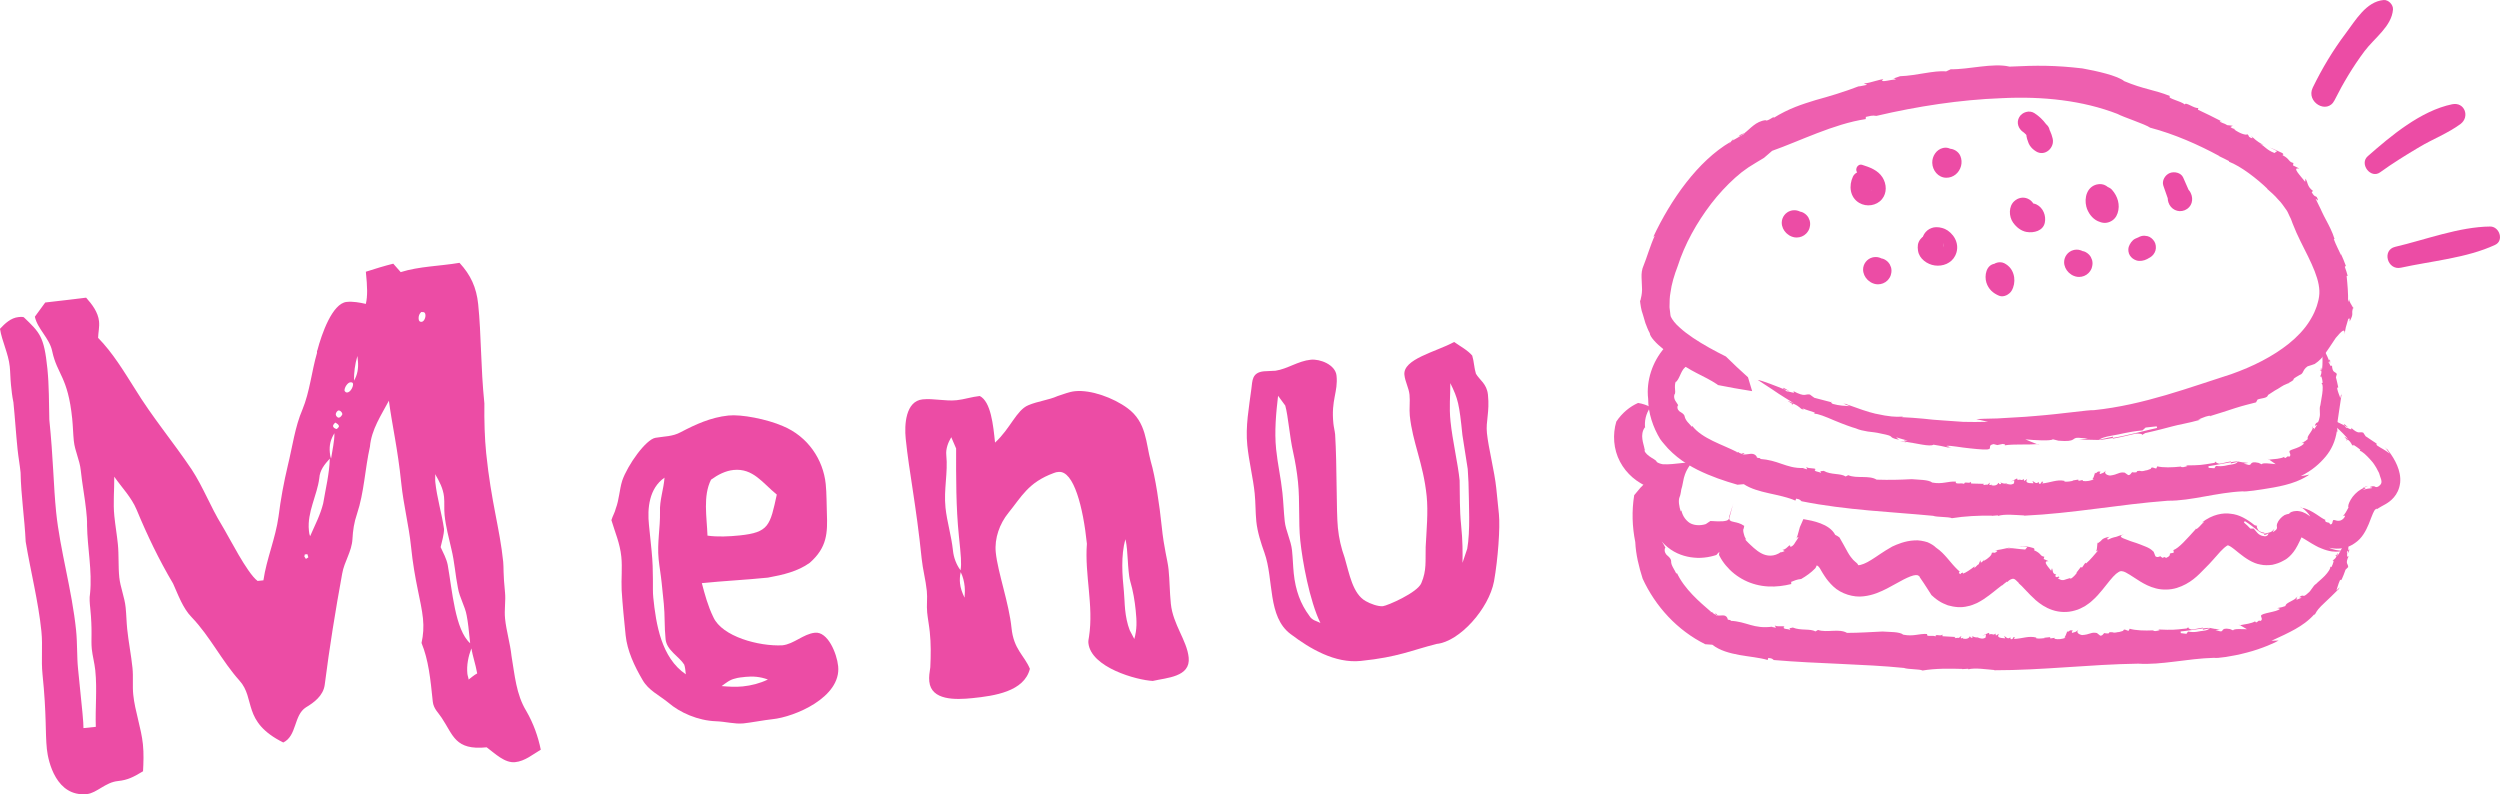 <?xml version="1.0" encoding="UTF-8"?>
<svg id="_レイヤー_2" data-name="レイヤー_2" xmlns="http://www.w3.org/2000/svg" width="297.845" height="94.627" viewBox="0 0 297.845 94.627">
  <g id="_沖縄パーラーの魅力" data-name="沖縄パーラーの魅力">
    <g>
      <g style="opacity: .7;">
        <g>
          <path d="M57.985,89.033c-3.794.388-3.984-1.47-5.368-3.52-.373-.588-.97-1.074-1.057-1.926-.277-2.71-.506-4.956-1.34-6.983.215-.961.275-1.906.172-2.912-.222-2.168-.993-4.358-1.428-8.617-.253-2.478-.894-4.916-1.163-7.549-.419-4.104-1.099-6.929-1.47-9.786-.918,1.737-2.076,3.42-2.257,5.473-.591,2.642-.693,5.47-1.532,7.981-.362,1.054-.499,2.007-.551,3.03-.082,1.495-.978,2.681-1.223,4.115-.804,4.386-1.522,8.84-2.086,13.28-.183,1.27-1.273,2.086-2.232,2.653-1.47.933-1.062,3.395-2.702,4.188-4.947-2.468-3.272-5.221-5.213-7.37-2.119-2.365-3.512-5.274-5.701-7.555-1.048-1.066-1.601-2.653-2.208-3.999-1.702-2.878-3.095-5.787-4.34-8.789-.623-1.501-1.756-2.637-2.673-3.952.011,1.642-.148,3.145.01,4.693.119,1.162.307,2.238.418,3.322.134,1.316.037,2.657.171,3.973.119,1.162.633,2.361.759,3.6.087.852.096,1.711.184,2.563.158,1.549.472,3.081.63,4.63.111,1.084-.019,2.114.092,3.198.198,1.936.954,3.971,1.151,5.907.111,1.084.067,2.184.015,3.206-1.106.661-1.772,1.042-3.01,1.168-1.472.15-2.514,1.431-3.675,1.55-3.639.372-4.617-3.832-4.775-5.38-.206-2.013-.016-3.989-.515-8.867-.182-1.781.046-3.369-.135-5.15-.364-3.562-1.27-7.068-1.874-10.684-.122-2.726-.554-5.42-.606-8.231-.095-.929-.267-1.85-.362-2.779-.189-1.858-.311-3.802-.492-5.583-.148-.689-.22-1.386-.291-2.083-.079-.774-.073-1.479-.145-2.176-.158-1.549-.936-3.034-1.163-4.497.564-.606,1.275-1.304,2.204-1.399.232-.024.387-.04.627.014,1.909,1.839,2.421,2.256,2.816,6.128.206,2.013.18,4.05.23,6.079.483,4.723.49,7.852.814,11.027.459,4.491,1.886,9.274,2.376,14.075.159,1.549.084,3.121.234,4.592.554,5.42.641,6.272.643,7.054l1.471-.15c-.075-2.261.168-4.477-.061-6.722-.087-.852-.337-1.765-.416-2.539-.119-1.161.096-2.122-.188-4.91-.056-.542-.119-1.162-.02-1.719.273-2.688-.321-5.444-.358-8.101.015-.627-.041-1.169-.104-1.789-.159-1.549-.48-3.159-.646-4.785-.126-1.239-.702-2.275-.828-3.514-.087-.852-.097-1.711-.192-2.641-.515-5.033-1.784-5.216-2.387-8.05-.313-1.532-1.755-2.637-2.061-4.093l1.235-1.691c1.472-.15,4.483-.536,4.871-.576.707.789,1.428,1.732,1.539,2.816.071.697-.097,1.34-.112,1.968,1.747,1.778,3.068,3.99,4.374,6.047,2.068,3.388,4.56,6.341,6.774,9.635,1.391,2.127,2.255,4.464,3.569,6.599.941,1.547,3.01,5.717,4.282,6.682l.697-.071c.366-2.541,1.445-4.999,1.804-7.617.259-2.061.611-3.975,1.102-6.059.553-2.247.857-4.626,1.744-6.672.878-2.124,1.098-4.572,1.736-6.749-.008-.078-.024-.232.045-.318.507-1.93,1.778-5.58,3.481-5.754.774-.079,1.573.074,2.292.235.215-.961.189-1.975,0-3.833,1.061-.343,2.198-.694,3.267-.959l.885,1.005c2.198-.694,4.699-.715,7.006-1.107,1.32,1.43,2.02,2.923,2.226,4.937.38,3.716.287,7.403.738,11.817-.026,2.037.032,4.143.214,5.924.602,5.885,1.615,8.911,2.027,12.938.071.697-.013,1.409.217,3.655.103,1.007-.104,2.045.007,3.129.15,1.471.618,2.988.769,4.459.384,2.23.544,4.561,1.765,6.548.855,1.478,1.408,3.064,1.721,4.597-.959.567-1.895,1.367-3.056,1.486-1.239.126-2.372-1.01-3.388-1.767ZM36.621,66.023l-.31.032-.054.24.187.294.294-.187-.117-.379ZM36.95,63.877c.57-1.31,1.226-2.551,1.556-3.915.291-1.751.736-3.518.786-5.322-.633.69-1.19,1.373-1.25,2.318-.259,2.061-1.462,4.062-1.241,6.23.023.232.047.465.148.689ZM39.843,51.61c-.471.753-.632,1.473-.545,2.325.024.232.048.465.148.689.138-.953.414-2.076.396-3.014ZM40.383,50.773c-.016-.155-.186-.294-.435-.425-.216.179-.278.342-.271.419.016.155.187.294.427.348.147-.093.287-.264.278-.341ZM40.783,49.324c-.024-.232-.279-.441-.435-.425s-.364.272-.34.504c.016.155.195.371.349.355.155-.016.225-.101.294-.186.069-.086.139-.171.131-.248ZM41.381,46.758c.387-.04.711-.698.68-1.008-.016-.155-.101-.224-.333-.201-.31.032-.719.621-.679,1.008.093.147.178.217.333.201ZM42.636,42.953l-.056-.542c-.292.969-.422,1.999-.404,2.936.401-.667.555-1.465.46-2.394ZM49.875,37.988c.023.232.117.379.35.356.309-.032.494-.52.462-.83-.024-.232-.117-.379-.504-.34-.217.179-.34.504-.308.814ZM56.014,76.638c-.174-1.703-.253-2.478-.417-3.322-.188-1.076-.841-2.104-1.038-3.258-.313-1.533-.394-3.089-.792-4.692-.29-1.301-.656-2.593-.798-3.987-.079-.774.004-1.487-.067-2.184-.103-1.007-.585-1.896-1.06-2.708.032.31-.014.627.018.937.19,1.858.775,3.754,1.042,5.605-.006.705-.245,1.433-.406,2.154.303.673.685,1.338.841,2.104.549,3.074.869,7.736,2.677,9.35ZM56.851,80.23c-.188-1.076-.516-1.981-.695-2.98-.37.977-.577,2.015-.474,3.021.024.232.125.457.149.689.363-.272.649-.536,1.021-.73Z" style="fill: #e4007f;"/>
          <path d="M88.561,86.184c-1.019.104-2.157-.221-3.264-.255-2.142-.075-4.299-1.032-5.671-2.216-1.123-.915-2.355-1.452-3.072-2.703-.98-1.666-1.829-3.492-2.015-5.313-.193-1.893-.364-3.568-.477-5.396-.062-1.318.096-2.659-.038-3.969-.164-1.602-.735-2.868-1.182-4.367.167-.532.42-.926.521-1.377.406-1.072.433-2.252.765-3.316.622-1.83,2.808-4.922,3.965-5.114,1.012-.177,2.046-.135,3.021-.676,1.746-.914,3.572-1.763,5.685-1.979,1.528-.156,4.53.42,6.456,1.253,2.996,1.239,4.822,3.996,5.12,6.908.119,1.165.092,2.345.139,3.518.085,2.272.045,4.042-2.048,5.875-1.44,1.03-3.165,1.427-4.971,1.759-2.621.268-5.331.397-7.879.658.36,1.361.72,2.722,1.371,4.054,1.046,2.321,5.434,3.491,8.215,3.354,1.383-.141,2.51-1.36,3.894-1.501,1.529-.156,2.605,2.456,2.761,3.985.38,3.714-5.194,6.049-7.816,6.317-.946.097-2.606.414-3.48.503ZM81.518,79.179c-.614-.968-2.086-1.7-2.221-3.01-.156-1.529-.072-2.862-.213-4.246l-.253-2.476c-.097-.947-.266-1.886-.363-2.833-.193-1.893.203-3.773.163-5.608-.068-1.391.453-2.769.537-4.101-1.854,1.293-2.053,3.668-1.852,5.634l.312,3.058c.268,2.621.089,4.479.201,5.572.327,3.204.955,7.186,3.88,9.168-.045-.437-.089-.874-.192-1.158ZM92.544,58.922c-1.685-1.373-2.825-3.169-5.155-2.931-.947.097-1.856.558-2.678,1.157-.979,1.939-.5,4.466-.422,6.665,1.194.172,2.586.104,3.823-.023,3.495-.357,3.632-1.18,4.433-4.868ZM85.973,81.74c.816.064,1.632.128,2.506.039,1.02-.104,2.024-.354,3.006-.822-.918-.348-1.807-.404-2.681-.315-.437.045-.874.089-1.23.199-.648.14-1.12.556-1.601.899Z" style="fill: #e4007f;"/>
          <path d="M110.714,81.198c-.06-.583.034-1.107.12-1.704.07-1.479.082-2.804-.06-4.188-.082-.801-.229-1.522-.312-2.323-.089-.874.048-1.697-.042-2.571-.134-1.311-.487-2.599-.613-3.837-.662-6.481-1.493-10.296-1.902-14.301-.171-1.675-.018-4.487,2.021-4.695,1.311-.134,2.674.242,4.057.101.874-.089,1.798-.404,2.745-.501,1.319.674,1.603,3.441,1.818,5.553,1.817-1.657,2.548-3.866,3.96-4.452,1.127-.483,2.438-.617,3.494-1.093.713-.22,1.346-.505,2.074-.58,1.894-.193,4.568.784,6.239,2.011,2.306,1.677,2.194,4.191,2.782,6.338.557,1.856,1.06,5.337,1.298,7.667.29,2.84.708,4.048.827,5.213.134,1.311.13,2.709.271,4.093.253,2.476,1.917,4.365,2.126,6.405.238,2.33-2.624,2.402-4.276,2.792-1.923-.098-7.375-1.601-7.672-4.514-.022-.218.021-.517.071-.743.575-3.738-.533-7.377-.25-11.085-.439-4.296-1.556-8.744-3.376-8.558-.219.022-.364.037-.575.132-3.049,1.121-3.832,2.82-5.401,4.746-1.045,1.284-1.676,3.041-1.504,4.716.246,2.403,1.572,6.02,1.877,9.005.26,2.549,1.507,3.23,2.188,4.853-.678,2.718-4.231,3.228-6.853,3.496-2.04.208-4.901.28-5.132-1.977ZM113.332,52.089c-.378.627-.667,1.393-.593,2.121.216,2.112-.319,4.079-.095,6.264.171,1.675.713,3.385.892,5.133.082.801.39,1.652.901,2.336.137-.823.048-1.697-.198-4.1-.35-3.422-.335-6.882-.329-10.415l-.578-1.339ZM114.374,69.494c.06.583.265,1.15.542,1.711.029-.445.057-.889.012-1.326-.06-.583-.192-1.158-.47-1.718-.1.452-.129.896-.084,1.333ZM135.139,76.128c.325-1.137.301-2.091.167-3.401-.119-1.165-.311-2.323-.648-3.466-.117-.429-.154-.793-.199-1.23-.089-.874-.106-1.755-.195-2.629-.038-.365-.075-.729-.192-1.158-.535,1.968-.377,4.232-.169,6.271.067.655.069,1.391.143,2.119.082.801.244,1.667.544,2.446l.548,1.047Z" style="fill: #e4007f;"/>
          <path d="M153.77,75.548c-2.787-2.07-1.988-6.492-3.124-9.688-.41-1.135-.843-2.489-.97-3.727-.111-1.092-.078-2.199-.197-3.365-.186-1.82-.678-3.757-.879-5.723-.23-2.257.202-4.509.489-6.745.129-.896.025-1.916,1.481-2.064.437-.045.954-.024,1.391-.068,1.449-.222,2.678-1.157,4.207-1.313,1.092-.112,2.929.584,3.063,1.895.201,1.966-.664,2.864-.374,5.703.045.437.163.866.208,1.303.233,3.729.128,9.184.33,11.15.126,1.238.392,2.388.801,3.523.565,1.929.957,4.317,2.517,5.188.546.312,1.465.66,2.048.6.509-.052,4.104-1.597,4.575-2.748.653-1.538.468-2.623.516-4.32.097-1.923.311-4.152.118-6.045-.402-3.932-1.682-6.376-2.009-9.581-.082-.801.048-1.697-.034-2.498-.082-.801-.528-1.565-.609-2.366-.194-1.893,3.767-2.739,5.927-3.917.715.516,1.568.943,2.152,1.62.22.713.221,1.449.441,2.162.446.764,1.299,1.192,1.433,2.502.216,2.112-.27,3.118-.121,4.574.186,1.821.905,4.543,1.114,6.582l.312,3.059c.164,1.602-.112,5.383-.58,8.005-.62,3.301-4.122,7.19-6.816,7.466-3.014.75-4.549,1.568-9.064,2.03-3.058.312-6.033-1.443-8.346-3.194ZM155.972,73.337c.358.625.948.639,1.342.893-1.302-2.663-2.157-7.432-2.403-9.835-.23-2.257-.032-4.632-.27-6.962-.119-1.165-.318-2.396-.59-3.618-.397-1.726-.584-4.282-.929-5.497l-.855-1.164c-.236,2.011-.45,4.24-.234,6.351.186,1.821.575,3.473.754,5.221.119,1.165.15,2.192.27,3.357s.748,2.278.875,3.516c.097.947.113,1.828.202,2.702.208,2.039.817,3.668,1.839,5.036ZM174.863,55.881l-.635-4.055c-.379-3.714-.512-4.289-1.441-6.18.011,1.544-.154,2.812.024,4.559.231,2.257.878,4.987,1.086,7.026.033,1.762-.007,3.532.172,5.28.201,1.966.188,3.292.169,4.544l.564-1.677c.375-2.099.2-5.245.151-7.888-.038-.364-.046-1.173-.091-1.61Z" style="fill: #e4007f;"/>
        </g>
      </g>
      <g style="opacity: .7;">
        <g>
          <g>
            <g>
              <path d="M225.56,9.358c-.087.006-.126.031,0,0h0Z" style="fill: #e71b8d;"/>
              <path d="M280.355,36.579c-.006.034-.009.051-.015.084.037.073.068.142.084.197l-.069-.282Z" style="fill: #e71b8d;"/>
              <path d="M272.729,45.635c-.026.009-.042.015-.066.024.021.022.025.056.066-.024Z" style="fill: #e71b8d;"/>
              <path d="M266.463,15.453c-.082-.047-.133-.062-.174-.065.052.016.106.033.174.065Z" style="fill: #e71b8d;"/>
              <path d="M207.061,16.3s.022-.016.039-.028c-.039.012-.071.021-.117.035l.078-.007Z" style="fill: #e71b8d;"/>
              <path d="M207.206,16.113c.227-.094-.021.095-.106.159.264-.08.495-.213.712-.38-.04-.066-.473.208-.606.221Z" style="fill: #e71b8d;"/>
              <path d="M204.557,45.86l-.11-.021c.043.013.078.018.11.021Z" style="fill: #e71b8d;"/>
              <path d="M265.538,19.264l-.139-.06c.066.041.107.055.139.06Z" style="fill: #e71b8d;"/>
              <path d="M199.694,42.878l-.124.062c.076-.007.109-.032.124-.062Z" style="fill: #e71b8d;"/>
              <path d="M280.423,36.861l.02.103c-.002-.034-.01-.067-.02-.103Z" style="fill: #e71b8d;"/>
              <path d="M263.447,49.631c-.016-.034-.047-.056-.08-.071-.012.003-.021.006-.027.008l.107.063Z" style="fill: #e71b8d;"/>
              <path d="M214.783,48.717c-.001.016.001.034.009.054l.211-.017c-.099-.027-.171-.039-.22-.038Z" style="fill: #e71b8d;"/>
              <path d="M250.153,52.366c-.009.016-.039.035-.039.05.234,0,.837-.099,1.604-.241l.02-.156-1.586.347Z" style="fill: #e71b8d;"/>
              <path d="M235.472,49.94l1.382.311c-1.112.023-2.078.04-2.957.008-.876-.061-1.669-.117-2.443-.171-.774-.042-1.524-.119-2.316-.207-.793-.079-1.633-.134-2.585-.183l.217-.039c-.27-.065-.501.042-1.41-.044-.454-.044-1.077-.14-1.953-.336-.875-.197-1.981-.597-3.413-1.114l.007-.029c-.205-.044-.223.028-.607-.159.319.154.65.275.976.415-.635-.049-1.203-.046-2.012-.27-.162-.082-.204-.158-.208-.209l-1.989-.519c-.183-.117-.355-.262-.531-.391-.619-.112-.49.373-1.99-.414.495.483-.847-.124-.705.083-.066-.064-.232-.17-.354-.28-.922-.377-2.674-1.071-3.168-1.13,0,0,.82.538,1.778,1.165.934.663,2.048,1.295,2.506,1.617-1.329-.563-.371-.097-.136.09l.115-.034c.79.36.731.531,1.124.726.005-.014-.002-.035-.008-.056l-.06.004c-.028-.044.002-.057.051-.058.003-.04.05-.055.269.035l-.049.002c.355.119.935.312,1.197.398l-.039.146c.353-.048,1.359.355,2.394.805,1.037.436,2.127.825,2.55.936.408.188.892.283,1.403.371.516.066,1.061.114,1.593.249,1.716.327.828.357,1.678.625,1.073.269-.196-.209.241-.149.422.146.852.24,1.279.363-.763-.063-.362.071-.229.144,1.129.142,2.899.625,3.274.338,1.526.229,1.525.349,2.185.4-.219-.067-.655-.141-.655-.202.609.167.296-.017.046-.06.473-.055,1.683.199,2.811.304,1.127.119,2.167.213,2.265.048v.06c.217-.245-.134-.486.519-.618l.438.112.654-.132c.442.062.228.136.228.167,1.066-.173,2.567-.045,3.864-.14-.473-.182-.943-.363-1.411-.576,1.093.111,3.082.218,3.28-.005l.676.167c2.229.188,1.497-.373,2.38-.349l1.126.099-1.089.14c1.104-.029,1.556.017,2.447.026l.008-.008c-.061,0-.102-.004-.112-.017l.151-.033c.112-.145.663-.328,1.427-.457,1.091-.161,1.902-.468,3.669-.624l.372-.342,1.321-.146.048.194c-1.267.269-3.623.921-5.271,1.183l-.013.095c.974-.175,2.066-.45,2.703-.594.318-.031,1.161-.009.611.254l.555-.327c1.615-.36,2.416-.59,3.24-.803.821-.229,1.693-.333,3.368-.793h-.316c.635-.273,1.266-.542,1.5-.448,1-.292,2.004-.637,2.932-.934.931-.298,1.786-.501,2.476-.68l.183-.337c.413-.175,1.187-.137,1.24-.539l.82-.533c.56-.278.827-.579,1.51-.832h.004c.041-.016.085-.03.131-.046-.004-.006-.01-.009-.017-.013,1.262-.694-.117-.147,1.318-.963.534-.17.301-.581.961-1.036.285-.074.557-.182.842-.277.626-.424.914-.782,1.23-1.212.31-.441.663-.95,1.277-1.89.692-.829,1.147-1.25,1.042-.44.194-1.073.076-.499.452-1.827.197-.151.17-.01.162.318.568-1.121.141-.752.409-1.656-.18-.349-.488-.725-.47-1.025-.029.119-.086.233-.128.348.031-.998-.062-2.041-.17-3.118l.127.015c-.094-.38-.218-.736-.346-1.087l.127-.115c-.181-.503-.381-.984-.594-1.446l.041.211c-.148-.338-.677-1.353-.881-1.95l.087-.017c-.268-.863-.638-1.553-1.004-2.247-.181-.347-.374-.698-.537-1.068l-.128-.283-.192-.389c-.13-.267-.263-.538-.4-.818l.297.224c-.106-.436-.194-.46-.296-.494-.099-.04-.222-.078-.462-.496l.153-.157c-.727-.543-.573-.976-.895-1.46l-.035.38-.679-.829c-.742-.921-.269-.753-.025-.764l-.745-.366.049-.288c-.631-.149-.394-.462-1.29-.928-.008-.124.227-.015-.02-.25-.513-.228-1.007-.491-1.524-.671.3.126.593.278.886.437l-.309.223c-.971-.371-1.102-.789-1.751-1.106l.469.178c-1.019-.572-1-.706-1.52-1.112.141.161.355.402-.072.208-.305-.156-.096-.204-.356-.403-.186.163-.961-.131-1.566-.569.024-.026.054-.048.107-.045-.186-.054-.301-.045-.566-.251l.296-.147-.68-.071c-.345-.254-.985-.346-.855-.486l.239.057c-.945-.498-1.904-.958-2.865-1.411l.046-.215c-.405.141-1.554-.782-1.601-.402-.474-.428-2.241-.745-1.759-1.007-1.943-.78-3.127-.794-5.473-1.78-.759-.648-3.318-1.219-4.971-1.515-3.275-.382-5.42-.372-8.688-.214-1.987-.471-4.887.359-7.002.313l-.553.258c-1.431-.146-3.501.503-5.486.572-.46.17-.703.242-.813.269.09-.006.23.006.295.121-.571.001-1.657.363-1.63.097l.135-.055c.029-.259-1.648.459-2.305.417l.397.177-1.046.21.265-.118c-2.178.837-3.789,1.289-5.383,1.734-1.576.49-3.145.969-5.028,2.143.406-.51-.72.504-.909.242-1.178.138-1.809,1.016-2.54,1.565.008.013.008.035-.025.083l-1.39.794c.302-.415.099-.202-.107.038-.207.257-.414.524-.134.117-3.871,2.269-7.101,6.871-9.183,11.312l.18-.157c-.524,1.138-.955,2.633-1.326,3.541-.213.445-.273.982-.251,1.458.019.457.038.904.044,1.05.049.547-.029,1.051-.114,1.374-.051.328-.128.465-.13.226.07.598.136,1.164.364,1.781.097.331.193.655.289.982.156.396.308.832.527,1.216-.006.405.819,1.284,1.629,1.909.813.628,1.605,1.085,1.509,1.264l.033-.017c1.458,1.356,3.26,1.859,4.951,3,0,0-.047.008-.121,0,1.408.29,2.805.521,4.195.748l-.496-1.654c-.906-.815-1.789-1.635-2.629-2.471-1.371-.683-2.706-1.412-3.913-2.219-.595-.405-1.169-.83-1.637-1.271-.503-.432-.842-.906-1.006-1.232-.013-.077-.041-.105-.057-.214l-.039-.37c-.015-.25-.088-.475-.065-.739.006-.512.008-1.02.107-1.553.133-1.05.461-2.124.866-3.172.833-2.62,2.26-5.17,3.984-7.432.87-1.128,1.834-2.171,2.856-3.093l.781-.659.803-.581c.606-.376,1.224-.766,1.851-1.129l.975-.842c3.273-1.154,7.336-3.207,11.148-3.781l.016-.26c1.043-.271,1.007-.104,1.275-.125,4.865-1.142,9.938-1.921,14.898-2.106,4.962-.246,9.688.281,13.804,1.874.778.419,3.317,1.22,3.891,1.639,2.859.752,5.729,2.011,8.278,3.396l-.11-.027c.406.203.827.391,1.223.606.04.046.031.076-.016.071,1.452.551,3.37,2.043,4.626,3.258l-.094-.047c.479.42.958.835,1.333,1.286.449.428.713.893,1.042,1.332.151.222.207.446.326.663l.168.337.208.561c.285.735.601,1.429.92,2.075,1.289,2.573,2.503,4.791,2.223,6.628-.04.228-.067.458-.159.731-.064.265-.149.524-.259.776-.189.514-.463,1.002-.766,1.48-.614.953-1.443,1.822-2.402,2.594-1.931,1.546-4.29,2.73-6.861,3.641-4.851,1.538-10.478,3.688-16.378,4.294-.555-.05-3.763.442-6.997.695-1.614.155-3.234.193-4.513.292-1.279.027-2.221.051-2.484.08Z" style="fill: #e71b8d;"/>
              <path d="M218.15,47.914l.044.011c.026-.102-.05-.082-.044-.011Z" style="fill: #e71b8d;"/>
              <polygon points="242.778 52.918 242.697 52.922 243.011 53.044 242.778 52.918" style="fill: #e71b8d;"/>
              <path d="M226.4,52.607c.73.111.768.09.669.037-.265-.034-.498-.051-.669-.037Z" style="fill: #e71b8d;"/>
              <path d="M212.637,46.282c-.333-.159-.229-.043-.057.11.359.122.607.206.607.206-.185-.096-.364-.21-.55-.316Z" style="fill: #e71b8d;"/>
              <path d="M213.561,48.135l-.141.04c.218.057.22.024.141-.04Z" style="fill: #e71b8d;"/>
            </g>
            <g>
              <path d="M216.845,56.133c-.04-.017-.063-.005,0,0h0Z" style="fill: #e71b8d;"/>
              <path d="M249.547,56.382c.013-.002.019-.003.032-.004.018-.052.036-.097.053-.131l-.085.136Z" style="fill: #e71b8d;"/>
              <path d="M254.875,56.074c.014.003.021.005.034.009-.007-.029-.004-.06-.034-.009Z" style="fill: #e71b8d;"/>
              <path d="M237.379,57.689c-.046-.002-.071.009-.089.026.026-.011.053-.021.089-.026Z" style="fill: #e71b8d;"/>
              <path d="M207.484,53.974s.013.002.023.003c-.015-.015-.026-.027-.044-.045l.021.042Z" style="fill: #e71b8d;"/>
              <path d="M207.612,53.924c.099.07-.053.058-.105.052.1.103.221.146.354.155.023-.073-.213-.136-.25-.208Z" style="fill: #e71b8d;"/>
              <path d="M201.036,43.636l-.009.052c.007-.018.009-.035.009-.052Z" style="fill: #e71b8d;"/>
              <path d="M238.021,61.465c-.029.008-.052.014-.081.022.043,0,.065-.009.081-.022Z" style="fill: #e71b8d;"/>
              <path d="M199.776,45.448l.107.063c-.041-.036-.075-.054-.107-.063Z" style="fill: #e71b8d;"/>
              <path d="M249.632,56.247l.033-.052c-.012.013-.022.03-.033.052Z" style="fill: #e71b8d;"/>
              <path d="M259.778,55.495c.007.037.022.065.039.089.006,0,.014,0,.014,0l-.053-.088Z" style="fill: #e71b8d;"/>
              <path d="M276.525,44.863c-.014.005-.029.014-.043.024l.109.077c-.02-.05-.042-.083-.066-.102Z" style="fill: #e71b8d;"/>
              <path d="M266.574,55.027c.004-.015.018-.03.016-.045-.121-.023-.426.015-.813.08v.152s.796-.187.796-.187Z" style="fill: #e71b8d;"/>
              <path d="M275.12,56.543c-.342.087-.679.144-1.005.177,1.369-.683,2.251-1.484,2.953-2.317.703-.845,1.153-1.82,1.342-3.045l.03.149c.067-.166-.009-.347.02-.919.03-.58.224-1.535.48-3.4l.03-.003c-.016-.127-.076-.119-.019-.383l-.129.65c-.105-.373-.277-.682-.375-1.159.018-.108.074-.153.121-.171-.067-.4-.18-.779-.269-1.168l.107-.399c-.198-.328-.534-.072-.578-1.052-.173.424-.298-.405-.404-.25.02-.056.041-.176.061-.274-.201-.529-.647-1.493-.881-1.677,0,0,.064.564.087,1.202.028.638-.004,1.352-.072,1.663-.14-.748-.09-.181-.141-.013l.083.029c.049.456-.131.501-.124.729.014-.003.03-.014.046-.024l-.03-.022c.026-.028.05-.021.074-.002.036-.014.071-.001.09.12l-.024-.019c.076.175.11.5.125.641l-.147.033c.394.28-.091,2.256-.13,2.654-.171.429.046.961-.102,1.484-.176.818-.261.386-.479.752-.213.459.196-.058.157.138-.124.178-.22.363-.359.52.089-.327-.058-.178-.127-.136-.181.48-.751.985-.58,1.255-.484.434-.571.337-.767.504.098-.021.257-.109.305-.071-.272.083-.06.105.035.053-.084.182-.527.452-.96.601-.412.17-.822.231-.796.404l-.024-.056c.01.261.251.426.026.66l-.224-.034-.253.195c-.219-.016-.14-.109-.149-.138-.441.252-1.171.265-1.807.333l.786.542c-.561-.047-1.591-.212-1.67.019l-.363-.172c-1.163-.256-.737.303-1.195.243l-.588-.157.549-.081c-.567-.039-.799-.084-1.26-.174l-.004.007c.032.005.053.014.059.028l-.076.018c-.048.131-.321.259-.708.31-.553.049-.955.292-1.87.166l-.181.281-.679-.05-.029-.197c.646-.085,1.846-.341,2.672-.476v-.092c-.49.074-1.035.245-1.362.274-.164-.016-.599-.161-.326-.338l-.274.239c-1.634.265-1.644.284-3.384.299l.162.078c-.33.106-.66.211-.777.063-1.03.11-2.11.143-2.808-.028l-.114.252c-.218.015-.589-.296-.651.045l-.449.163c-.298.021-.462.177-.816.087h-.002c-.021-.006-.042-.013-.067-.02l.006.019c-.683-.017.033.209-.751.173-.267-.136-.236.335-.616.324l-.416-.292c-.7-.116-.776.234-1.758.347-.485-.066-.743-.327-.46-.617-.394.357-.173.223-.725.436-.101-.117-.043-.15.07-.279-.52-.092-.299.152-.68.184-.086.249-.174.641-.297.668l.156.061c-.391.166-.828.267-1.31.192l.006-.122-.495.108-.046-.151-.71.115.102.032c-.166.036-.712.142-1.034.091l.004-.086c-.91-.192-1.613.202-2.653.308l.124-.185c-.366-.148-.079.276-.507.22l-.035-.213c-.353.309-.485-.025-.747-.113l.137.272-.486-.024c-.537-.066-.346-.339-.278-.49l-.348.238-.084-.245c-.248.301-.266-.035-.719.142-.043-.092.071-.151-.087-.185l-.745.385.452-.176-.039.366c-.467.297-.652-.01-.99.107l.232-.119c-.555.114-.591-.04-.909-.105.1.063.253.156.029.214-.165.028-.095-.124-.253-.156-.029.247-.427.389-.794.277.004-.034.01-.068.033-.09-.092.041-.138.104-.301.048l.088-.271-.304.261c-.209-.07-.507.129-.483-.053l.117-.056-1.568-.04-.023-.215c-.153.299-.852-.099-.8.27-.295-.194-1.163.125-.987-.286-1.023-.051-1.588.34-2.831.115-.433-.356-1.645-.326-2.44-.403-1.568.081-2.58.106-4.18.059-.902-.562-2.398-.097-3.381-.533l-.308.154c-.629-.409-1.731-.164-2.615-.67-.246.039-.372.042-.427.038.041.018.099.067.096.193-.253-.139-.819-.139-.731-.375l.073-.012c.089-.236-.839-.046-1.094-.316l.109.293-.5-.144.147-.023c-1.167.061-1.944-.239-2.705-.492-.76-.268-1.501-.508-2.582-.588.352-.194-.443.021-.376-.292-.389-.542-.966-.214-1.42-.245-.005.015-.016.031-.047.046l-.719-.266c.567-.241-.634.146-.123-.047-1.766-.911-4.192-1.599-5.374-3.137l-.018.131c-.159-.189-.357-.401-.54-.599-.17-.207-.29-.426-.331-.622-.04-.391-.632-.568-.693-.708-.334-.316-.1-.776-.063-.606-.152-.365-.63-.71-.477-1.319.153-.104.09-.48.067-.865-.002-.378.035-.753.233-.692l-.028-.017c.245-.303.358-.632.524-.973.154-.34.371-.69.759-.892,0,0,.008.031.006.069.107-.686.41-1.35.796-2.04-.371-.272-.77-.528-1.195-.767-.764.08-1.552.284-2.347.623-1.413,1.607-2.193,3.899-1.938,6.058.006,1.731.586,3.401,1.427,4.793.288.408.618.753.936,1.126.352.364.72.709,1.105,1.014.769.617,1.585,1.109,2.397,1.519,1.639.812,3.225,1.339,4.778,1.786l.754-.065c1.675,1.11,4.225,1.119,6.144,1.955l.095-.235c.572.098.502.241.634.312,5.322,1.074,10.869,1.272,15.675,1.737.46.173,1.879.102,2.242.283,1.575-.25,3.223-.324,4.791-.303l-.059.028.736-.063c.032.019.037.048.014.069.822-.258,2.135-.1,3.157-.058l-.058.03c5.936-.277,11.332-1.349,17.158-1.784,2.744.03,5.785-.978,8.899-1.117.308.077,1.975-.162,3.694-.463.888-.158,1.879-.391,2.691-.711.813-.311,1.41-.696,1.558-.819Z" style="fill: #e71b8d;"/>
              <path d="M278.568,46.122l.005.026c.103-.017.058-.051-.005-.026Z" style="fill: #e71b8d;"/>
              <polygon points="270.296 54.758 270.336 54.754 270.164 54.632 270.296 54.758" style="fill: #e71b8d;"/>
              <path d="M275.567,50.757c-.104.305-.095.319-.038.292.038-.109.051-.213.038-.292Z" style="fill: #e71b8d;"/>
              <path d="M277.605,42.948c-.059-.202-.093-.106-.12.031.072.203.122.341.122.341-.01-.12.01-.25-.001-.373Z" style="fill: #e71b8d;"/>
              <path d="M276.478,44.154l-.099-.036c.053.105.082.093.099.036Z" style="fill: #e71b8d;"/>
            </g>
            <g>
              <path d="M213.999,64.16c-.063.089-.082.152,0,0h0Z" style="fill: #e71b8d;"/>
              <path d="M249.822,64.797c.022-.017.032-.024.053-.041.013-.07.021-.133.046-.186-.041.075-.067.151-.1.226Z" style="fill: #e71b8d;"/>
              <path d="M257.9,66.363l.012.015c0-.03.006-.06-.012-.015Z" style="fill: #e71b8d;"/>
              <path d="M236.419,66.615c-.061.041-.087.074-.1.104.027-.033.056-.066.1-.104Z" style="fill: #e71b8d;"/>
              <path d="M206.098,61.459s-.017.063-.03.11c.026-.094.046-.17.078-.287l-.048.176Z" style="fill: #e71b8d;"/>
              <path d="M206.025,61.795c.016.031.012.032.003.02l-.016-.024c.023-.088.043-.167.057-.221-.021.082-.041.156-.059.225l.012.029c.009.022.017.04.024.057.016.038.034.073.053.104.01-.028-.06-.151-.074-.189Z" style="fill: #e71b8d;"/>
              <path d="M195.991,50.977l.008.06c0-.023-.003-.042-.008-.06Z" style="fill: #e71b8d;"/>
              <path d="M239.133,69.343l-.056.058c.035-.02.049-.039.056-.058Z" style="fill: #e71b8d;"/>
              <path d="M195.977,53.584l.12-.032c-.055.002-.092.014-.12.032Z" style="fill: #e71b8d;"/>
              <path d="M249.922,64.571l.053-.086c-.021.025-.037.054-.053.086Z" style="fill: #e71b8d;"/>
              <path d="M261.502,62.999c.03.023.063.03.095.032l.016-.016-.111-.017Z" style="fill: #e71b8d;"/>
              <path d="M280.342,53.025c-.006.014-.01.031-.011.05l.162.003c-.065-.033-.114-.05-.151-.053Z" style="fill: #e71b8d;"/>
              <path d="M270.233,63.522c-.004-.017-.003-.036-.01-.052-.073.002-.236.105-.469.093l-.003.17c.18-.008.355-.087.483-.211Z" style="fill: #e71b8d;"/>
              <path d="M279.239,65.622c-.62-.01-1.223-.101-1.767-.369,1.208.281,2.334.021,3.119-.575.817-.556,1.265-1.411,1.611-2.231.225-.554.372-.989.51-1.287.163-.332.138-.293.232-.416.062-.05.007-.054.282-.178l-.095.102c.079-.009.136-.06.271-.148.135-.095.344-.196.841-.477.457-.272,1.526-.975,1.706-2.537.076-.743-.102-1.438-.359-2.054-.263-.627-.615-1.202-1.085-1.803l.021-.022c-.163-.138-.189-.097-.469-.429.242.271.447.554.641.846-.241-.199-.485-.356-.755-.518-.289-.177-.471-.258-.745-.455-.087-.107-.087-.185-.068-.231-.426-.297-.857-.585-1.293-.865l-.286-.43c-.46-.172-.493.282-1.446-.582.257.491-.625-.179-.567.028-.037-.062-.134-.181-.21-.282-.661-.357-1.949-.944-2.327-.961,0,0,.589.457,1.215,1.02.629.56,1.289,1.224,1.53,1.559-.832-.604-.246-.113-.127.075l.095-.024c.481.386.38.54.606.748.008-.012.01-.032.013-.052h-.046c-.006-.043.02-.052.057-.05.015-.036.056-.046.188.055l-.037-.002c.227.119.574.392.722.513l-.084.125c.266.012.824.542,1.343,1.133.536.579.838,1.284.96,1.51.115.517.522,1.076.109,1.446-.268.274-.47.234-.533.209-.085-.036-.1-.105-.372-.077-.737.149.204.117-.076.223-.155.015-.314.031-.497.064-.198.038-.397.094-.592.169.624-.347.248-.25.09-.242-.084.044-.174.092-.27.142-.478.266-.981.78-1.238,1.242-.249.431-.353.775-.265.93-.262.508-.398.708-.507.847-.085.08-.129.1-.181.193.077-.03.178-.146.233-.123-.198.135-.008.112.052.037.001.185-.322.605-.721.624-.401.036-.645-.205-.708-.036l.012-.061c-.129.219-.036.524-.353.529-.051-.062-.098-.129-.134-.193-.084-.006-.254-.059-.383-.103-.2-.219-.045-.2-.029-.225-.328-.138-.681-.394-1.101-.676-.46-.302-1.103-.678-1.699-.776.42.307.748.665.972,1.042-.3-.238-.78-.558-1.292-.635-.508-.102-.979.052-1.147.19-.044.041-.069.077-.076.109-.189.029-.38.082-.563.16-.416.26-.63.555-.754.765-.124.216-.159.36-.164.475.001.195.094.292-.074.505-.145.126-.286.226-.421.299.074-.131.141-.266.203-.403-.293.341-.436.428-.733.451v.008c.021,0,.037.004.048.017l-.036.036c.04.148-.118.379-.422.372-.209-.025-.386-.062-.578-.168-.227-.136-.281-.204-.733-.745l-.405-.004c-.224-.239-.461-.486-.762-.723l.103-.171c.492.295,1.072.765,1.555,1.136.247.178.512.336.763.344v-.104c-.262-.007-.553-.139-.695-.272-.062-.099-.414-.66,0-.493l-.459-.123c-.947-.762-1.854-1.268-2.82-1.359-.914-.149-2.205.066-3.457,1.037l.274-.098c-.472.444-.753.877-.999.881-1.085,1.197-2.001,2.259-2.672,2.508l.055.275c-.181.145-.587.008-.463.312-.069.06-.148.183-.211.225-.076.002-.121.071-.179.094-.055.008-.119.015-.19-.034h0s-.025-.034-.025-.034v.02c-.127-.055-.156-.033-.168.023-.02.043-.026.105-.275-.064-.115-.237-.337.183-.684-.084l-.206-.53c-.316-.325-.594-.468-.946-.614-.382-.139-.781-.344-1.777-.646-.473-.193-.889-.319-1.08-.438-.188-.122-.152-.263.277-.372-.584.12-.689.211-.859.257-.154.071-.405.041-1.029.352-.244-.047-.122-.124.151-.334-.653.129-.808.259-.907.369-.1.113-.19.215-.535.44-.051.336-.021.785-.175.937.074-.039.173-.075.258-.11-.492.556-.907,1.106-1.439,1.553l-.075-.097-.4.58-.146-.066-.553.722.11-.063c-.12.179-.526.665-.788.736l-.042-.075c-.388.099-.467.152-.648.2-.164.056-.409.113-.828-.198.07-.02.141-.031.204-.063-.147-.345-.227.182-.511-.191l.129-.173c-.499-.083-.359-.442-.508-.755l-.097.308-.412-.526c-.488-.641-.094-.608.1-.622l-.581-.258.081-.266c-.572-.095-.296-.369-1.228-.78-.03-.124.236-.039-.066-.251-.562-.191-1.245-.276-1.871-.241.376.008.774.025,1.133.119l-.245.297c-.554-.034-.918-.099-1.245-.126-.331-.041-.636-.083-.991.052.164-.065.326-.142.505-.189-.616.131-.849.181-1.169.25-.237.048-.448.053-.726.159.2-.026.489-.059.131.175-.267.16-.208-.037-.494.069.056.246-.452.713-.959.963-.015-.032-.026-.065-.009-.105-.094.119-.104.21-.33.314l-.056-.299c-.066.162-.142.329-.197.485-.275.13-.466.535-.547.367l.085-.137c-.547.422-1.068.779-1.397.885l-.095-.195c.031.312-.172-.066-.166.292-.034-.077-.086-.089-.147-.095-.092-.019-.17-.058.003-.241.007-.004-.134-.103-.286-.259-.156-.153-.327-.326-.53-.559-.237-.278-.469-.551-.716-.841-.302-.339-.676-.777-1.321-1.22-.193-.204-.542-.424-.986-.62-.461-.139-1.045-.266-1.582-.215-1.1.058-2.022.459-2.606.726-1.142.637-1.822,1.176-2.493,1.583-.651.419-1.247.647-1.565.643-.076-.149-.126-.216-.201-.271-.076-.079-.228-.172-.417-.375-.2-.234-.38-.448-.623-.871-.358-.627-.673-1.252-.999-1.789-.168-.129-.337-.232-.509-.309-.687-1.328-2.713-1.688-3.792-1.876-.135.323-.277.654-.419.956-.224.877-.348,1.262-.43,1.363.066-.091.18-.204.27-.152-.088.178-.22.324-.341.529l-.187.296c-.019.036-.136.149-.136.149l-.049.039c-.127.101-.24.157-.308.047.012-.02.024-.039.032-.061-.065-.102-.192.032-.355.196-.168.157-.397.321-.567.284.085.063.167.112.257.167-.151.074-.317.108-.472.162.036-.028.069-.066.103-.098-.909.681-1.807.527-2.406.199-.319-.169-.612-.386-.914-.655-.15-.135-.31-.276-.475-.438-.091-.074-.163-.169-.256-.255-.047-.043-.093-.089-.134-.139-.043-.054-.078-.066-.184-.239.306.24.102.028-.031-.281-.105-.352-.25-.756-.103-.958.021-.109.041-.209.059-.302-.47-.327-.906-.399-1.18-.46-.279-.054-.424-.1-.523-.206-.002.005-.006.009-.015.002l-.048-.114-.024-.056c-.001-.007-.006-.004-.004-.019l.03-.112.06-.226.243-.906.061-.228.031-.114.015-.057.008-.028.004-.015v-.003s-.453,1.435-.453,1.435h0s-.007.07-.007.07c.002-.021.004-.037.006-.051,0-.006.002-.016.002-.016v-.003h0l.482-1.526h0s-.001.005-.001.005l-.002.008-.007.029c-.017.067-.016.061,0,.005.003-.012.008-.029.014-.051l.004-.016v-.004s.001,0,.001,0h0s-.49,1.55-.49,1.55h0s0,.001,0,.001v.005c-.001.007-.002.017-.003.027-.002.021-.005.046-.008.073-.013.109-.031.236-.006.059.001.112-.058.134-.084.202-.209.184-.757.26-2.136.157l-.556.372-.253.067c-.169.03-.342.06-.515.061-.345.01-.682-.05-.951-.17-.145-.059-.241-.128-.371-.228-.134-.11-.252-.24-.362-.376-.216-.278-.37-.622-.455-.99l-.067.124c-.18-.526-.34-1.319-.12-1.773.012-.028.023-.056.031-.085.017-.061.032-.115.047-.169.03-.119.053-.24.069-.36.004-.222.138-.526.169-.752.104-.478.156-.841.227-1.026.098-.364.275-.735.464-1.04.087-.136.178-.277.266-.415.045-.092.094-.172.135-.224-.016-.022.01-.042.083-.052.002.009,0,.028-.006.056l.003-.054c-.699.065-1.609.189-2.394.252-.408.036-.773.042-1.137.021-.165-.022-.29-.08-.441-.128-.166-.055-.173-.098-.267-.158-.034-.206-.498-.378-.887-.674-.398-.282-.672-.666-.502-.758l-.032.008c-.078-.461-.228-.824-.283-1.288-.061-.447-.019-.975.3-1.396,0,0,.018.029.029.07-.099-.772.067-1.685.639-2.486-.436-.23-.939-.402-1.476-.491-.994.437-1.918,1.201-2.598,2.226-.451,1.52-.348,3.29.442,4.774.384.729.898,1.359,1.492,1.872.3.252.615.485.95.683.169.096.335.197.514.276l.264.124c.083.038.074.027.116.043.19.131.196.157.248.197-.029.065-.15.179-.193.226-.026.014-.059.067-.098.205-.062.378-.106.761-.12,1.152.03,1.881.791,4.014,2.511,5.416.936.771,2.085,1.15,3.153,1.239.541.054,1.073.023,1.595-.062.263-.031.518-.108.775-.174l.161-.045.038-.016.076-.031c.048-.029.098-.077.13-.144.012-.016.031-.115.025-.073-.004.025-.001.053.003.082.06-.107.124-.176.204-.212-.011.064-.021.125-.031.185l-.011.108-.002.043c.005.013-.005.004-.006.01l.074.146c.202.389.45.764.744,1.113.581.703,1.333,1.314,2.206,1.755.868.444,1.873.7,2.836.747.966.052,1.89-.076,2.75-.288l-.009-.259c.954-.394.938-.273,1.196-.345.596-.344,1.162-.746,1.651-1.247.06-.072.085-.114.119-.19.027-.048.036-.126.063-.167.054.003.104.024.15.054.09.063.158.162.232.27l.035.054.156.274c.122.197.223.382.368.591.254.4.615.847,1.052,1.259.917.873,2.404,1.326,3.597,1.169,1.198-.135,2.064-.565,2.815-.939.659-.358,1.312-.713,1.959-1.064.57-.292,1.115-.511,1.425-.525.308-.022.341.075.472.165.007.106.184.286.494.772.282.447.732,1.114.93,1.446.2.189.54.48.876.694.333.224.703.382,1.073.524.772.217,1.59.313,2.372.106.382-.057.804-.254,1.101-.377.264-.148.58-.301.792-.457.938-.626,1.592-1.228,2.194-1.668l-.04.067c.217-.185.428-.365.613-.495.036,0,.054.024.046.053.274-.309.636-.438.775-.38.133.021.286.167.623.507l-.056-.012c.497.402,1.111,1.203,2.059,2.049.494.423,1.136.887,1.985,1.169.843.288,1.829.313,2.686.05.455-.11.803-.315,1.177-.508.302-.208.642-.432.868-.654.523-.453.868-.884,1.219-1.298.644-.8,1.18-1.522,1.624-1.898.474-.352.498-.36.829-.297.383.082,1.095.595,2.056,1.203.492.296,1.093.629,1.873.826.776.202,1.702.183,2.48-.056,1.619-.503,2.557-1.511,3.321-2.299.752-.719,1.354-1.481,1.892-2.055.257-.26.514-.514.662-.599.18-.148.15-.063.156-.119.031.017.068-.048.343.122.262.157.617.449,1.064.814.724.577,1.607,1.201,2.53,1.35.462.105.94.089,1.41.03.462-.104.919-.25,1.331-.493.256-.111,1.056-.589,1.68-1.811.148-.27.351-.72.394-.806.11-.235.056-.109.071-.14l-.002.002s-.005-.014.004-.023c.017.007-.029-.025.043.016.117.069.233.138.347.205.282.173.555.341.812.5.151.088.285.171.456.259.228.124.474.26.699.331.452.192.873.308,1.245.364.745.091,1.252-.03,1.451-.069Z" style="fill: #e71b8d;"/>
              <path d="M283.128,52.84l.028.02c.062-.085-.003-.084-.028-.02Z" style="fill: #e71b8d;"/>
              <path d="M274.195,60.493c.026.003.051.003.076.009-.093-.059-.192-.111-.293-.166l.218.157Z" style="fill: #e71b8d;"/>
              <path d="M282.127,57.874c-.639.205-.682.307-.562.277.231-.113.461-.207.562-.277Z" style="fill: #e71b8d;"/>
              <path d="M279.397,50.607c-.237-.147-.176-.04-.07.103.251.135.423.228.423.228-.12-.103-.228-.228-.353-.331Z" style="fill: #e71b8d;"/>
              <path d="M279.616,52.403l-.116.028c.145.065.156.036.116-.028Z" style="fill: #e71b8d;"/>
            </g>
            <g>
              <path d="M213.167,74.846c-.042-.013-.064.002,0,0h0Z" style="fill: #e71b8d;"/>
              <path d="M246.241,75.267c.013,0,.02-.001.032-.002.021-.051.041-.095.061-.129l-.093.131Z" style="fill: #e71b8d;"/>
              <path d="M251.574,75.297c.013.004.021.007.033.011-.005-.03,0-.061-.033-.011Z" style="fill: #e71b8d;"/>
              <path d="M233.982,75.955c-.046-.003-.072.008-.091.024.026-.011.054-.02.091-.024Z" style="fill: #e71b8d;"/>
              <path d="M204.295,73.094s.011.003.02.006c-.009-.017-.017-.03-.028-.051l.008.045Z" style="fill: #e71b8d;"/>
              <path d="M204.419,73.067c.071.084-.059.047-.104.034.065.116.162.179.277.21.036-.068-.158-.168-.173-.244Z" style="fill: #e71b8d;"/>
              <path d="M198.178,59.424l.02.053c-.004-.021-.011-.038-.02-.053Z" style="fill: #e71b8d;"/>
              <path d="M234.489,79.746c-.029.006-.052.012-.081.018.042.002.065-.006.081-.018Z" style="fill: #e71b8d;"/>
              <path d="M197.808,61.92l.122.029c-.05-.025-.089-.031-.122-.029Z" style="fill: #e71b8d;"/>
              <path d="M246.334,75.135l.036-.049c-.013.012-.024.029-.036.049Z" style="fill: #e71b8d;"/>
              <path d="M256.488,75.012c.005.038.019.066.034.091h.014l-.048-.091Z" style="fill: #e71b8d;"/>
              <path d="M277.998,66.834c-.015-.003-.032-.004-.05-.002l.05.123c.01-.053.009-.093,0-.121Z" style="fill: #e71b8d;"/>
              <path d="M263.23,74.858c.004-.015.018-.03.017-.045-.117-.023-.415.006-.795.059l-.005.152.783-.166Z" style="fill: #e71b8d;"/>
              <path d="M271.478,76.311l-.86.029c1.168-.534,2.017-.93,2.829-1.385.802-.46,1.547-.954,2.309-1.805l-.051.131c.15-.08.145-.281.491-.699.336-.441,1.056-1.007,2.414-2.385l.026.016c.065-.116.012-.145.219-.331l-.501.462c.138-.376.204-.726.414-1.197.08-.082.153-.087.201-.075.185-.382.326-.792.471-1.194l.314-.313c.026-.419-.406-.347.067-1.315-.36.327-.068-.545-.245-.445.043-.045.114-.155.178-.243.047-.308.028-.765.018-1.17-.047-.409-.115-.77-.193-.907,0,0-.034.149-.089.387-.055.234-.128.548-.255.867-.216.646-.587,1.291-.809,1.53.26-.739.015-.203-.115-.081l.057.066c-.178.432-.352.377-.474.573.014.004.033.003.052.003l-.014-.035c.037-.01.054.008.064.037.039.006.061.036.011.149l-.01-.028c-.035.188-.166.489-.241.611l-.141-.055c.075.209-.256.686-.656,1.106-.409.419-.877.777-1.011.942-.401.229-.551.789-.993,1.117-.628.576-.457.146-.843.346-.448.282.198.061.051.209l-.613.251c.263-.25.054-.19-.032-.193-.422.337-1.258.577-1.23.913-.687.254-.737.147-1.016.279.12.003.318-.055.349-.005-.309.029-.102.098.014.064-.322.371-2.283.508-2.247.82l-.022-.056c-.009.266.236.429-.014.667l-.237-.029c-.087.072-.176.141-.267.206-.23-.008-.15-.104-.16-.132-.454.28-1.197.349-1.816.471l.826.479c-.572-.003-1.589-.089-1.651.139l-.365-.156c-1.142-.217-.71.324-1.162.273l-.578-.156.536-.081c-.555-.036-.78-.083-1.23-.182l-.004.007c.031.006.051.015.057.029l-.074.017c-.047.132-.317.252-.699.292-.544.033-.951.262-1.85.095l-.193.272-.673-.084-.019-.199c.647-.049,1.845-.249,2.656-.362l.003-.092c-.481.061-1.023.211-1.348.225-.162-.023-.583-.187-.307-.352l-.281.226c-1.632.182-1.648.186-3.377.12l.157.086c-.334.091-.669.174-.777.02-1.031.048-2.107.011-2.792-.193l-.129.245c-.218.001-.569-.332-.651.005l-.457.135c-.298.002-.471.149-.818.037h0s-.002,0-.002,0c-.02-.007-.042-.015-.066-.023l.005.019c-.679-.059.02.212-.758.125-.257-.153-.255.314-.634.281l-.397-.316c-.691-.156-.788.189-1.774.245-.48-.099-.722-.377-.421-.646-.416.329-.186.21-.751.384-.094-.124-.034-.153.087-.273-.514-.127-.308.128-.69.138-.101.245-.213.632-.337.653l.152.068c-.401.145-.842.228-1.319.122l.013-.121-.501.077-.037-.153-.716.07.1.039c-.168.026-.72.097-1.038.026l.009-.086c-.899-.236-1.626.119-2.672.17l.134-.178c-.359-.167-.093.271-.519.193l-.025-.215c-.369.29-.484-.049-.742-.155l.124.281-.486-.056c-.535-.089-.331-.354-.255-.501l-.361.225-.073-.248c-.263.292-.265-.044-.729.114-.039-.094.078-.148-.08-.188l-.765.357.462-.159-.055.364c-.481.281-.653-.036-.997.064l.237-.107c-.562.085-.592-.069-.909-.151.098.068.248.169.021.215-.167.02-.09-.128-.248-.169-.039.242-.443.368-.808.253.005-.035.013-.068.037-.09-.093.039-.142.101-.304.042l.098-.269-.314.255c-.208-.073-.514.118-.484-.064l.119-.052-1.576-.09-.018-.216c-.161.293-.856-.126-.812.244-.293-.203-1.175.117-.99-.296-1.033-.063-1.605.328-2.858.082-.435-.372-1.666-.307-2.471-.376-1.583.064-2.611.159-4.23.163-.937-.552-2.43.014-3.453-.35l-.301.174c-.668-.36-1.757-.068-2.702-.461-.246.064-.373.08-.429.083.043.013.107.056.117.182-.27-.112-.841-.052-.778-.296l.073-.02c.064-.243-.854.041-1.134-.207l.141.282-.512-.098.143-.037c-2.309.33-3.115-.623-5.083-.691.338-.191-.414.021-.315-.298-.266-.571-.828-.239-1.225-.354-.007.014-.02.028-.051.038l-.576-.379c.568-.137-.607.036-.098-.066-1.349-1.158-3.185-2.714-4.093-4.662l-.046.13c-.21-.492-.658-1.032-.629-1.485.018-.438-.577-.739-.626-.898-.292-.391-.062-.882-.027-.688-.198-.439-.603-.831-.58-1.525.295-.253-.484-1.821-.058-1.855l-.032-.008c.133-.428.099-.838.117-1.263,0-.213,0-.43.02-.648.042-.214.113-.428.224-.636,0,0,.023.023.042.059-.271-.698-.387-1.415-.524-2.211-.459.017-.925.052-1.399.108-.267.25-.562.508-.816.789l-.742.887c-.304,1.882-.236,3.778.128,5.581.068,1.481.424,2.93.878,4.361,1.518,3.297,4.109,6.149,7.459,7.816l.847.058c.89.704,2.08,1.014,3.248,1.226,1.173.209,2.333.301,3.345.59l.069-.243c.579.046.522.193.661.251,5.296.455,10.755.46,15.51.942.454.18,1.857.121,2.213.306,1.558-.261,3.198-.234,4.75-.191l-.059.027.731-.045c.031.021.035.05.011.069.825-.213,2.123.005,3.134.082l-.059.028c5.9.003,11.34-.701,17.187-.786,2.76.183,5.801-.608,9.036-.696.306.085,2.089-.144,3.885-.619,1.8-.456,3.552-1.258,3.806-1.444Z" style="fill: #e71b8d;"/>
              <path d="M278.97,69.073l-.012.026c.094.046.078-.009.012-.026Z" style="fill: #e71b8d;"/>
              <polygon points="266.835 74.497 266.873 74.489 266.695 74.381 266.835 74.497" style="fill: #e71b8d;"/>
              <path d="M273.731,71.062c-.281.198-.277.228-.213.229.098-.076.176-.153.213-.229Z" style="fill: #e71b8d;"/>
              <path d="M279.878,65.587c.045-.23-.031-.149-.122-.025-.027.236-.045.397-.045.397.046-.124.121-.243.167-.373Z" style="fill: #e71b8d;"/>
              <path d="M278.313,66.189l-.068-.08c-.008.119.023.122.068.08Z" style="fill: #e71b8d;"/>
            </g>
          </g>
          <path d="M221.421,20.669c.38.206.786.407,1.1.71.152.146.294.306.348.514.03.117-.017.241.001.346.025.146-.004-.06.039.034.019.042.053.047.072.105.026.029.043.062.051.099.022.088-.013.165-.106.233.171-.172.29-.375.355-.609.048-.16.062-.322.04-.484-.056-.676-.534-1.274-1.266-1.266h-.106c-.455.006-.988.253-1.193.685-.513,1.084-.378,2.469.742,3.133.875.519,2.065.35,2.715-.439.615-.747.563-1.809.06-2.601-.54-.851-1.502-1.205-2.42-1.489-.606-.187-.996.724-.433,1.028h0Z" style="fill: #e4007f;"/>
          <path d="M231.483,17.63c-.794.187-1.3.983-1.278,1.773.026.908.707,1.758,1.66,1.773.852.013,1.553-.586,1.768-1.396.107-.402.079-.824-.082-1.205-.223-.528-.818-.89-1.398-.858-.402.022-.763.2-.971.557-.196.334-.217.803,0,1.136.087.133-.093-.3-.059-.151,0,.004-.037-.388-.036-.206,0,.179.059.344.086.518l-.046-.342c.005.057.005.112,0,.169l.046-.34c-.002.015-.026.168-.04.167-.011,0,.18-.359.052-.154.117-.189.122-.196.314-.311-.153.092.37-.1.116-.057l.335-.045c-.044.003-.083.002-.127-.004l.334.045c-.185-.042.302.163.152.07.164.102.228.177.3.296-.111-.181.077.273.058.15-.007-.047-.023-.094-.03-.142l.044.329c-.004-.056-.004-.11,0-.166l-.044.328s.019-.121.025-.12c.02.005-.174.329-.067.168.06-.091-.231.263-.105.144l-.184.146c-.234.087-.293.113-.178.078.611-.179,1.056-.866.851-1.499-.21-.648-.834-1.008-1.499-.851h0Z" style="fill: #e4007f;"/>
          <path d="M228.51,29.872c.141.966,1.101,1.635,2.006,1.757.949.128,1.958-.257,2.413-1.147.57-1.115.105-2.336-.883-3.017-.385-.265-.892-.404-1.357-.4-.799.008-1.475.564-1.66,1.334-.213.886.409,1.633,1.288,1.691-.325-.021-.323-.045-.161,0,.171.047.355.07.532.07.25,0-.394-.12-.146-.019-.065-.026-.356-.192-.15-.056.128.085-.307-.295-.096-.067.121.131-.212-.331-.1-.121-.098-.262-.129-.334-.093-.217.035.123.025.04-.028-.251-.004.113.001.089.015-.074.002-.14.043-.27.121-.39l-.032.052c.094-.169.225-.301.393-.395-.195.117.359-.113.188-.069-.265.07.21-.024.209-.015-.002.019-.16-.008-.185-.002.245-.062.397.077.175.002.49.164.261.134.157.05l.224.171c-.106-.11-.062-.049.133.184l-.029-.051c.105.172.154.359.149.561-.058-.438-.158-.782-.46-1.11-.335-.365-.845-.496-1.319-.432-.426.057-.761.25-1.024.591-.33.427-.356.851-.281,1.369h0Z" style="fill: #e4007f;"/>
          <path d="M241.542,26.222c-.042-.032-.213-.228-.167-.148.062.109-.06-.253-.016-.027-.012-.062-.006-.234-.018-.082.032-.174.037-.216.014-.127-.025.086-.008.049.051-.111l.428-.428c.026-.011.264-.105.111-.062.02-.006.314-.033.147-.032.017,0,.324.052.158.013-.162-.038.121.041.139.063-.013-.015-.085-.057-.104-.06.03.005.237.217.121.093-.028-.03-.058-.059-.087-.087-.152-.145.142.237.081.103-.015-.032-.04-.079-.062-.107-.071-.09.084.278.07.168-.004-.032-.019-.086-.032-.116-.046-.108.015.323.03.209.01-.073.022-.372-.018-.068-.034.263-.01.119.008.051.037-.148.063-.325.063-.478-.003-.581-.362-1.103-.892-1.326-.554-.234-1.143-.097-1.585.3-.695.623-.66,1.827-.153,2.548.385.547.953,1.014,1.631,1.126.847.14,1.944-.128,2.153-1.098.18-.835-.193-1.787-.981-2.177-.505-.25-1.19-.152-1.475.387-.301.569-.094,1.109.387,1.475h0Z" style="fill: #e4007f;"/>
          <path d="M241.047,15.74c.046.031.162.121.056.034.086.071.167.149.245.228.063.064.123.13.18.199.136.166-.117-.224.07.109.044.077.089.156.135.232.035.058.092.178.034.045.089.204.14.426.184.643l1.982-1.524c.065.041.121.092.168.152.048.674.089.815.123.422.042-.189.034-.378-.025-.567.004.186.007.2.009.044.035-1.151-1.416-1.655-2.201-.912-.21.199-.368.434-.479.698-.209.495-.079.896.104,1.365-.114-.292.048.15.079.212.035.071.069.137.112.205.189.298.451.527.748.712,1.043.649,2.236-.419,1.982-1.524-.292-1.271-1.095-2.336-2.182-3.039-.595-.385-1.449-.121-1.796.471-.38.65-.116,1.394.471,1.796h0Z" style="fill: #e4007f;"/>
          <path d="M249.343,24.913c-.077-.084-.218-.277-.065-.07.082.112-.094-.359-.052-.087-.009-.06-.014-.374-.03-.156.031-.439.039-.216-.006-.07l2.361-.96c-.026-.011-.197-.075-.204-.108,0,.003.311.262.153.099.157.218.202.275.134.171-.022-.032-.041-.066-.058-.1.004-.008.105.437.066.129-.022-.176.022.453.02.157-.002-.259-.101.327-.028.158.064-.149.088-.376.088-.534l-.057-.423c-.199-.471-.214-.507-.045-.109-.286-.764-.981-1.235-1.816-1.031-1.171.286-1.511,1.59-1.245,2.632.18.707.691,1.43,1.37,1.734.487.218.925.294,1.43.081.472-.199.771-.556.931-1.041.324-.983.004-2.005-.659-2.758-.561-.637-1.722-.616-2.287,0-.616.671-.609,1.617,0,2.287h0Z" style="fill: #e4007f;"/>
          <path d="M257.743,22.142l.58,1.658v-.722c-.087.358-.094.667.015,1.02.257.831,1.145,1.286,1.961.942.841-.355,1.074-1.275.695-2.061-.155-.321-.384-.519-.677-.712l.487.487-.705-1.605c-.257-.585-1.078-.752-1.61-.527-.556.234-.959.911-.746,1.521h0Z" style="fill: #e4007f;"/>
          <path d="M254.771,28.272c-.131.057-.265.11-.393.171-.364.175-.654.622-.768.975-.097.301-.04.74.132,1.006.191.296.445.485.78.6.397.136.915.038,1.275-.155.125-.067.247-.14.37-.21.3-.17.544-.495.635-.826s.05-.772-.139-1.066c-.19-.295-.474-.555-.826-.635l-.368-.049c-.25,0-.482.064-.698.189h0Z" style="fill: #e4007f;"/>
          <path d="M246.302,31.374c0,.014,0,.027-.002.04l.053-.398c-.002.014-.006.027-.011.04l.151-.357c-.004.009-.009.016-.014.024l.233-.302c-.004.005-.009.009-.014.014l.302-.233c-.007.005-.014.009-.022.013l.356-.15c-.01.004-.021.007-.032.008l.395-.053c-.015.001-.029,0-.044,0l.394.053c-.025-.004-.048-.011-.072-.02l.353.149c-.04-.017-.077-.039-.111-.065l.297.23c-.028-.023-.054-.047-.077-.076l.228.296c-.013-.017-.024-.035-.033-.055l.147.348c-.054-.135-.107-.273-.168-.407l.145.344c-.003-.007-.004-.013-.005-.02l.051.379c0-.006,0-.011,0-.016l-.05.376c.001-.01.004-.02.008-.03l-.14.333c.005-.011.012-.022.019-.032l-.214.277.006-.007c.169-.17.285-.37.35-.601.065-.241.065-.482,0-.724-.065-.231-.181-.431-.35-.601-.17-.169-.37-.285-.601-.35-.256-.081-.571-.074-.827-.002-.635.179-1.088.769-1.089,1.433,0,.457.21.909.536,1.225.102.099.226.184.34.267.02.014.039.028.06.039.269.146.535.231.844.231.419,0,.828-.165,1.125-.461.183-.182.391-.499.426-.759.071-.266.071-.532,0-.798l-.151-.358c-.133-.225-.313-.405-.538-.538-.172-.11-.358-.169-.558-.178-.199-.045-.399-.036-.598.027-.195.046-.365.136-.51.268-.163.106-.292.246-.386.421-.136.234-.204.486-.205.757h0Z" style="fill: #e4007f;"/>
          <path d="M222.351,32.253c0,.014,0,.027-.002.04l.053-.398c-.002.014-.006.027-.011.04l.151-.357c-.004.009-.009.016-.014.024l.233-.302c-.004.005-.009.009-.014.014l.302-.233c-.007.005-.014.009-.022.013l.356-.15c-.01.004-.021.007-.032.008l.395-.053c-.015.001-.029,0-.044,0l.394.053c-.025-.004-.048-.011-.072-.02l.353.149c-.04-.017-.077-.039-.111-.065l.297.23c-.028-.023-.054-.047-.077-.076l.228.296c-.013-.017-.024-.035-.033-.055l.147.348c-.054-.135-.107-.273-.168-.407l.145.344c-.003-.007-.004-.013-.005-.02l.051.379c0-.006,0-.011,0-.016l-.05.376c.001-.01.004-.02.008-.03l-.14.333c.005-.011.012-.022.019-.032l-.214.277.006-.007c.169-.17.285-.37.35-.601.065-.241.065-.482,0-.724-.065-.231-.181-.431-.35-.601-.17-.169-.37-.285-.601-.35-.256-.081-.571-.074-.827-.002-.635.179-1.088.769-1.089,1.433,0,.457.21.909.536,1.225.102.099.226.184.34.267.02.014.039.028.06.039.269.146.535.231.844.231.419,0,.828-.165,1.125-.461.183-.182.391-.499.426-.759.071-.266.071-.532,0-.798l-.151-.358c-.133-.225-.313-.405-.538-.538-.172-.11-.358-.169-.558-.178-.199-.045-.399-.036-.598.027-.195.046-.365.136-.51.268-.163.106-.292.246-.386.421-.136.234-.204.486-.205.757h0Z" style="fill: #e4007f;"/>
          <path d="M212.66,26.677c0,.014,0,.027-.002.04l.053-.398c-.002.014-.006.027-.011.04l.151-.357c-.004.009-.009.016-.014.024l.233-.302c-.004.005-.009.009-.014.014l.302-.233c-.007.005-.014.009-.022.013l.356-.15c-.01.004-.021.007-.032.008l.395-.053c-.015.001-.029,0-.044,0l.394.053c-.025-.004-.048-.011-.072-.02l.353.149c-.04-.017-.077-.039-.111-.065l.297.23c-.028-.023-.054-.047-.077-.076l.228.296c-.013-.017-.024-.035-.033-.055l.147.348c-.054-.135-.107-.273-.168-.407l.145.344c-.003-.007-.004-.013-.005-.02l.051.379c0-.006,0-.011,0-.016l-.05.376c.001-.01.004-.02.008-.03l-.14.333c.005-.011.012-.022.019-.032l-.214.277.006-.007c.169-.17.285-.37.35-.601.065-.241.065-.482,0-.724-.065-.231-.181-.431-.35-.601-.17-.169-.37-.285-.601-.35-.256-.081-.571-.074-.827-.002-.635.179-1.088.769-1.089,1.433,0,.457.21.909.536,1.225.102.099.226.184.34.267.02.014.039.028.06.039.269.146.535.231.844.231.419,0,.828-.165,1.125-.461.183-.182.391-.499.426-.759.071-.266.071-.532,0-.798l-.151-.358c-.133-.225-.313-.405-.538-.538-.172-.11-.358-.169-.558-.178-.199-.045-.399-.036-.598.027-.195.046-.365.136-.51.268-.163.106-.292.246-.386.421-.136.234-.204.486-.205.757h0Z" style="fill: #e4007f;"/>
          <path d="M237.339,33.482c.095.076.261.319.047.009.066.122.054.085-.035-.111.017.047.031.096.042.145-.023-.225-.03-.266-.021-.124-.006.142.004.101.028-.124-.009.049-.022.097-.039.145.09-.195.101-.233.033-.111l1.482-.603c.19.087.241.106.153.055-.085-.053-.044-.02.123.1-.004-.015-.084-.095-.099-.102.121.165.155.205.102.12-.019-.03-.036-.062-.051-.095.068.051.086.3.051.077-.025-.156.04.363.02.101-.021-.271-.07.497.001-.037.026-.196.031-.393-.022-.587-.041-.149-.545-.916-.182-.38-.328-.485-.77-.613-1.323-.539-1.022.138-1.253,1.423-.996,2.242.243.775.789,1.276,1.526,1.575.532.215,1.211-.145,1.482-.603.554-.934.413-2.309-.466-3.009-.283-.225-.552-.384-.928-.384-.322,0-.706.143-.928.384-.436.475-.574,1.4,0,1.856h0Z" style="fill: #e4007f;"/>
        </g>
        <g>
          <path d="M278.127,11.954c1.03-2.055,2.207-4.03,3.587-5.871,1.164-1.552,3.231-2.947,3.382-4.955.043-.566-.552-1.181-1.125-1.125-2.089.205-3.321,2.398-4.508,3.972-1.526,2.023-2.819,4.188-3.927,6.465-.839,1.725,1.722,3.247,2.59,1.514h0Z" style="fill: #e4007f;"/>
          <path d="M283.56,20.53c1.514-1.095,3.09-2.067,4.695-3.02,1.589-.944,3.398-1.637,4.879-2.733,1.155-.855.501-2.666-.993-2.356-3.726.774-7.266,3.742-10.057,6.195-1.025.9.348,2.731,1.477,1.914h0Z" style="fill: #e4007f;"/>
          <path d="M286.045,31.892c3.606-.792,7.874-1.157,11.22-2.72,1.084-.506.511-2.193-.591-2.184-3.686.031-7.732,1.58-11.314,2.418-1.618.379-.932,2.841.685,2.486h0Z" style="fill: #e4007f;"/>
        </g>
      </g>
    </g>
  </g>
</svg>